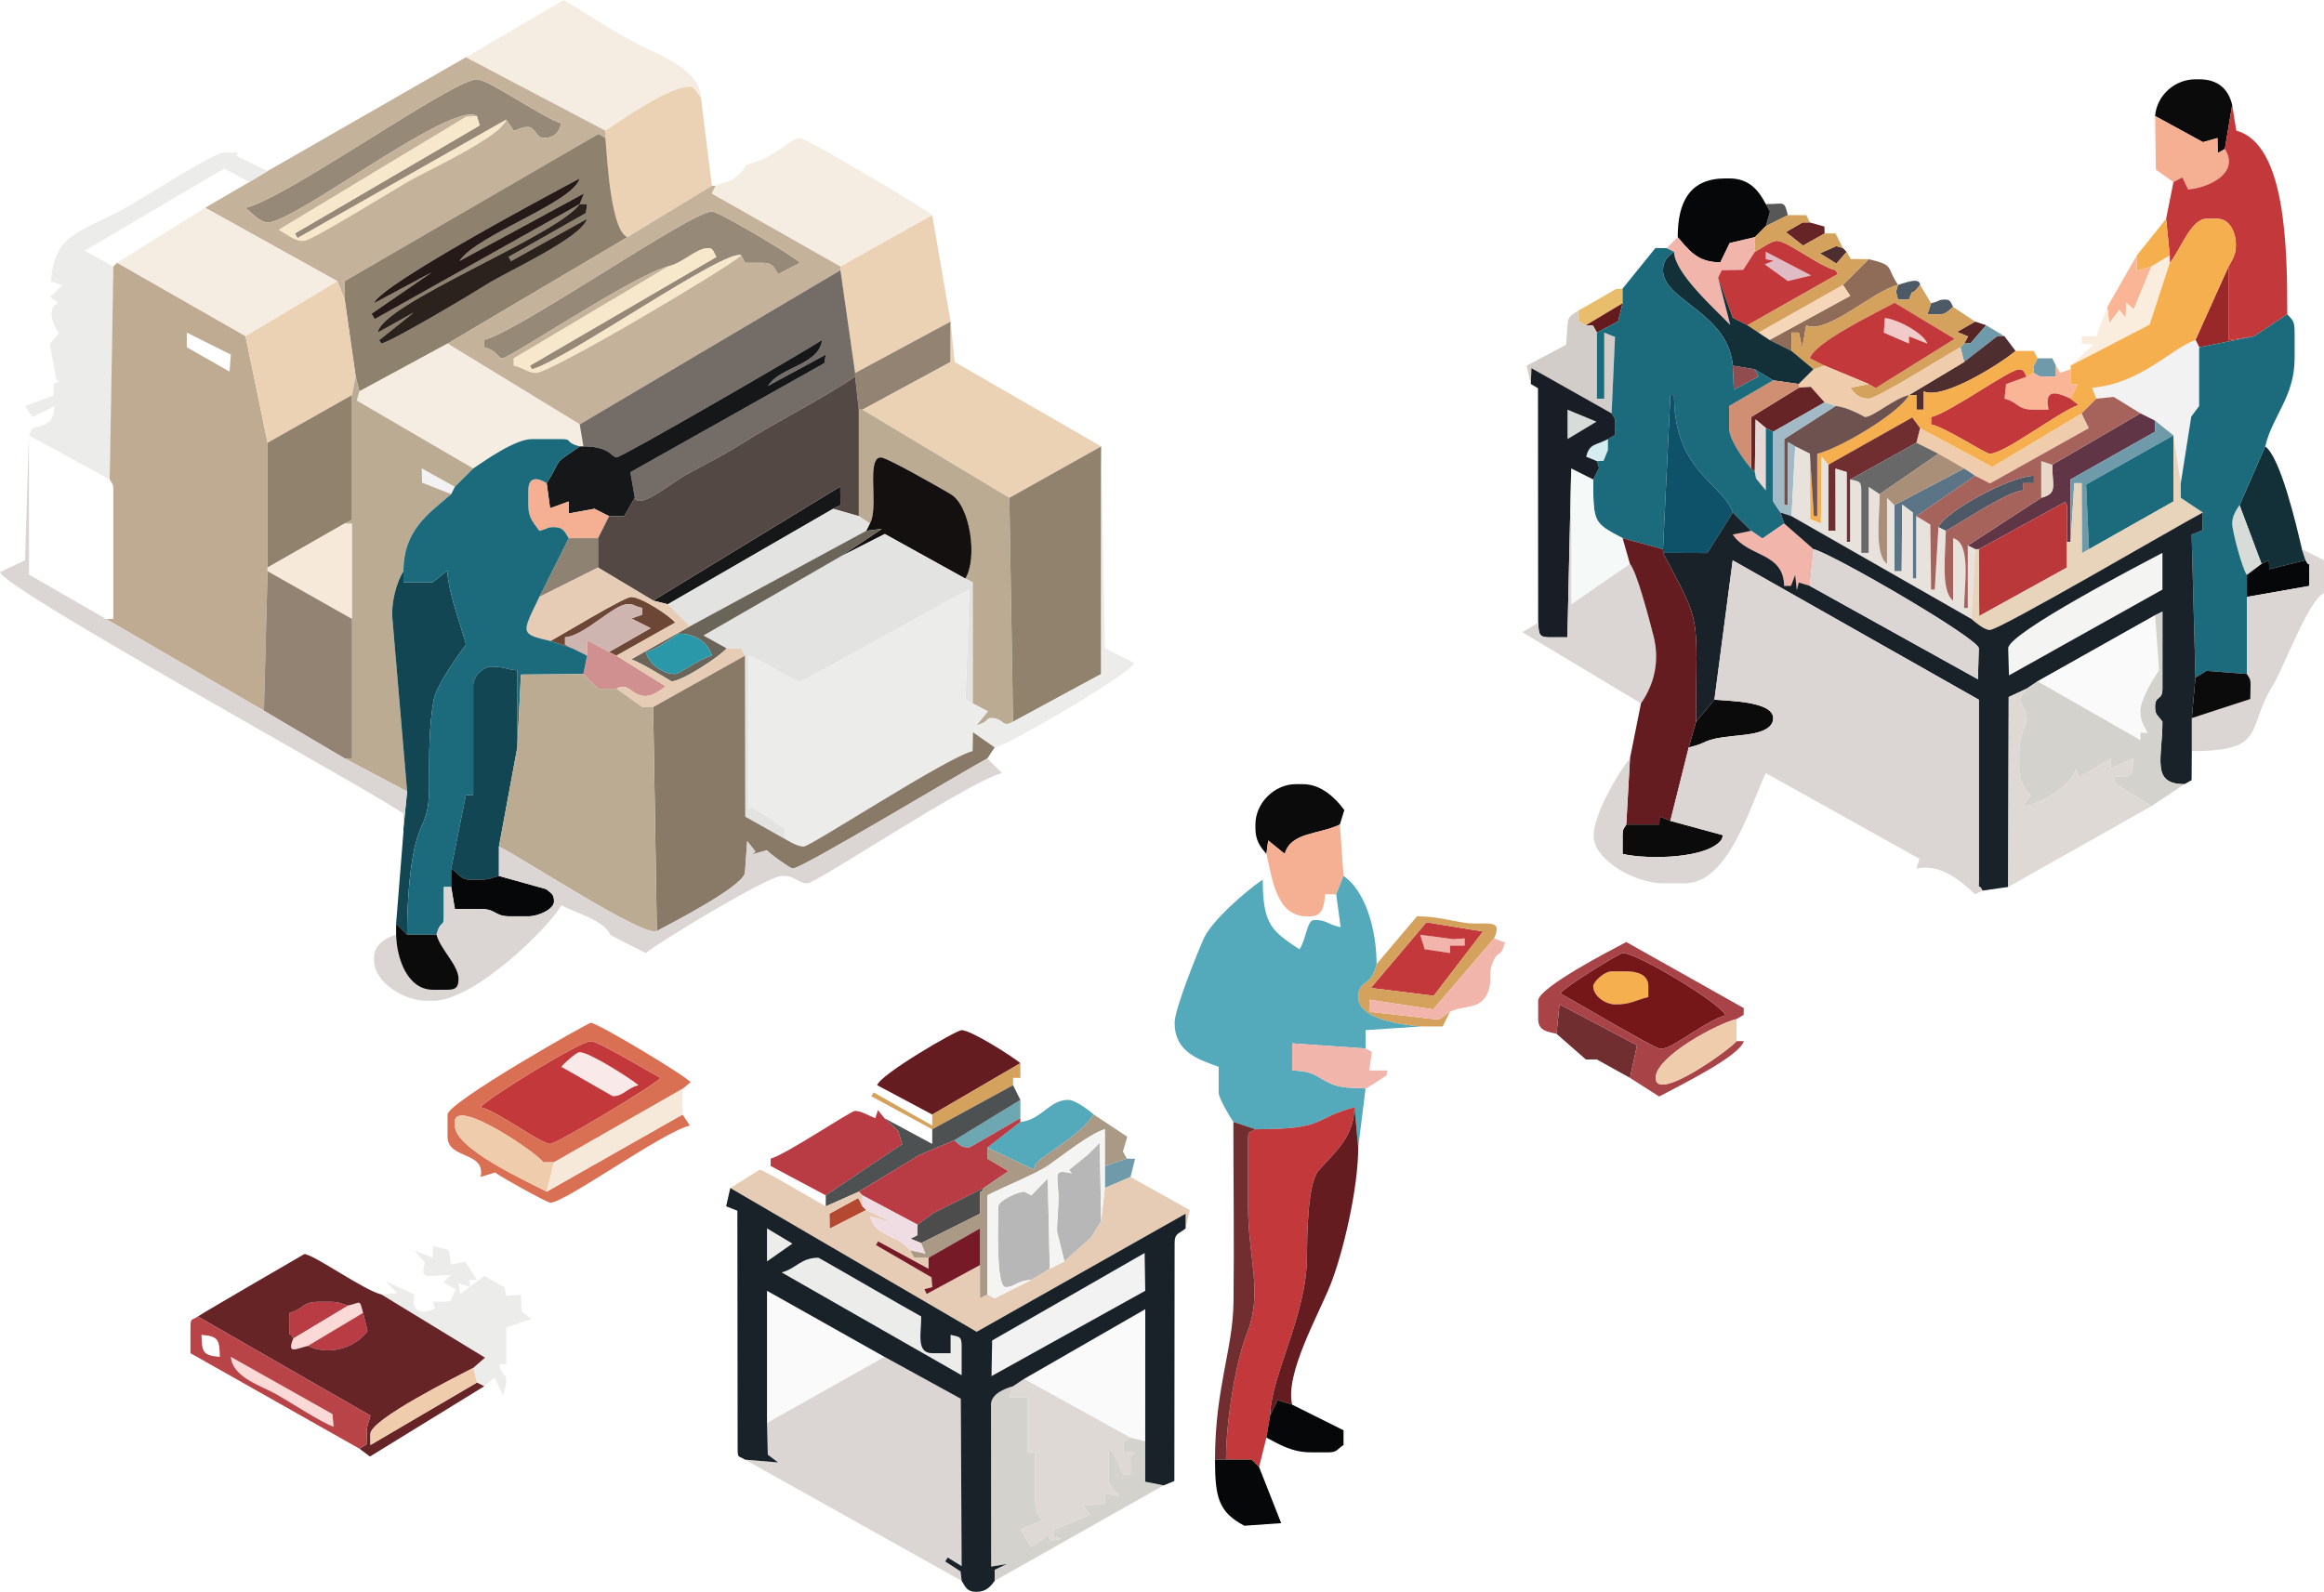<?xml version="1.0" encoding="UTF-8"?>
<!DOCTYPE svg PUBLIC "-//W3C//DTD SVG 1.1//EN" "http://www.w3.org/Graphics/SVG/1.1/DTD/svg11.dtd">
<!-- Creator: CorelDRAW -->
<svg xmlns="http://www.w3.org/2000/svg" xml:space="preserve" width="223.262mm" height="152.963mm" style="shape-rendering:geometricPrecision; text-rendering:geometricPrecision; image-rendering:optimizeQuality; fill-rule:evenodd; clip-rule:evenodd"
viewBox="0 0 360.757 247.164"
 xmlns:xlink="http://www.w3.org/1999/xlink">
 <defs>
  <style type="text/css">
   <![CDATA[
    .fil9 {fill:#060708}
    .fil1 {fill:#0B0B0B}
    .fil52 {fill:#0E5269}
    .fil68 {fill:#114652}
    .fil32 {fill:#132F37}
    .fil56 {fill:#14100F}
    .fil44 {fill:#161718}
    .fil64 {fill:#181D26}
    .fil73 {fill:#1A2229}
    .fil47 {fill:#1B6B7D}
    .fil21 {fill:#261A18}
    .fil74 {fill:#2A98A8}
    .fil19 {fill:#2B221E}
    .fil92 {fill:#4C4C4C}
    .fil90 {fill:#4E5151}
    .fil18 {fill:#4E5967}
    .fil13 {fill:#4F2E2F}
    .fil60 {fill:#544844}
    .fil83 {fill:#54A9BB}
    .fil6 {fill:#575757}
    .fil27 {fill:#582526}
    .fil51 {fill:#5B7586}
    .fil46 {fill:#603647}
    .fil24 {fill:#651B1E}
    .fil78 {fill:#651C21}
    .fil10 {fill:#672426}
    .fil55 {fill:#686868}
    .fil72 {fill:#6B6458}
    .fil66 {fill:#6D4736}
    .fil50 {fill:#6D5250}
    .fil87 {fill:#6DA7B2}
    .fil31 {fill:#6E9AAA}
    .fil43 {fill:#702E31}
    .fil38 {fill:#746C66}
    .fil82 {fill:#751719}
    .fil95 {fill:#751A26}
    .fil81 {fill:#897A67}
    .fil17 {fill:#8E6C57}
    .fil11 {fill:#8E816D}
    .fil59 {fill:#8E8272}
    .fil34 {fill:#914C4F}
    .fil41 {fill:#91826E}
    .fil33 {fill:#928372}
    .fil3 {fill:#978978}
    .fil29 {fill:#99282A}
    .fil53 {fill:#A1BAC5}
    .fil61 {fill:#A6635C}
    .fil85 {fill:#A84448}
    .fil57 {fill:#A98F78}
    .fil94 {fill:#AA9985}
    .fil91 {fill:#B44831}
    .fil89 {fill:#B7B7B8}
    .fil97 {fill:#B84448}
    .fil88 {fill:#B93B44}
    .fil58 {fill:#BA383A}
    .fil49 {fill:#BCAB93}
    .fil26 {fill:#BFAB92}
    .fil5 {fill:#C3393B}
    .fil8 {fill:#C4B29A}
    .fil70 {fill:#CFB5AF}
    .fil40 {fill:#D08F73}
    .fil76 {fill:#D0908F}
    .fil35 {fill:#D3CDC9}
    .fil25 {fill:#D4A25D}
    .fil79 {fill:#D4D2CC}
    .fil42 {fill:#D5EDF0}
    .fil39 {fill:#D8DCD8}
    .fil86 {fill:#D97053}
    .fil71 {fill:#DBD6D3}
    .fil80 {fill:#DED9D5}
    .fil15 {fill:#E1BBC4}
    .fil65 {fill:#E3E3E2}
    .fil45 {fill:#E6D8D5}
    .fil77 {fill:#E7CCB5}
    .fil54 {fill:#E7E2DC}
    .fil22 {fill:#E8BD6C}
    .fil67 {fill:#E8D4BA}
    .fil48 {fill:#E8D8C7}
    .fil4 {fill:#EBD2B5}
    .fil12 {fill:#ECECEB}
    .fil36 {fill:#EFCCAB}
    .fil93 {fill:#F0DDE3}
    .fil16 {fill:#F1B5AB}
    .fil30 {fill:#F2CAC9}
    .fil37 {fill:#F2F2F2}
    .fil69 {fill:#F4F4F3}
    .fil2 {fill:#F5AF92}
    .fil62 {fill:#F5F9F7}
    .fil14 {fill:#F6AF4E}
    .fil23 {fill:#F6D6B9}
    .fil0 {fill:#F6EDE2}
    .fil7 {fill:#F7E7CB}
    .fil63 {fill:#F7E9DA}
    .fil84 {fill:#F9EAE9}
    .fil20 {fill:#FAB597}
    .fil96 {fill:#FAD9D6}
    .fil75 {fill:#FAFAFA}
    .fil28 {fill:#FBEDDD}
   ]]>
  </style>
 </defs>
 <g id="Layer_x0020_1">
  <path class="fil0" d="M72.32 8.89l21.661 11.401c2.405,-1.61 9.854,-6.84 13.111,-6.84 0.713,0 1.141,1.055 1.71,1.71 -0.095,-4.272 -6.264,-6.57 -9.495,-8.176 -3.963,-1.97 -7.605,-4.532 -11.798,-6.984l-15.189 8.89z"/>
  <path class="fil1" d="M334.535 18.01l7.433 4.06 2.258 -0.64 0.03 2.329 1.11 -0.619 1.14 -6.84c-0.577,-2.476 -2.204,-3.99 -5.13,-3.99l-0.57 0c-3.214,0 -6.002,2.477 -6.27,5.7z"/>
  <path class="fil2" d="M337.386 28.271l1.384 -0.724 0.896 1.864c3.242,-0.27 8.062,-2.549 5.7,-6.27l-1.11 0.619 -0.03 -2.329 -2.258 0.64 -7.433 -4.06 0.124 8.329 2.726 1.931z"/>
  <path class="fil3" d="M74.029 18.01l0.428 1.466 -28.693 16.774 0.422 0.722 32.404 -18.393 1.14 1.71c1.529,-0.366 1.075,-0.57 2.28,-0.57 0.913,0 1.367,1.71 2.28,1.71 1.749,0 2.451,-0.786 2.85,-2.28 -2.56,-0.684 -11.34,-6.84 -13.111,-6.84 -3.728,0 -29.46,18.448 -35.912,19.951 0.72,0.626 2.276,2.28 3.42,2.28 4.351,0 28.596,-19.003 32.492,-16.531z"/>
  <path class="fil4" d="M93.981 20.29l0 1.14c0.274,3.289 0.84,14.35 3.42,15.391l13.111 -7.981 -1.71 -13.681c-0.569,-0.655 -0.997,-1.71 -1.71,-1.71 -3.257,0 -10.706,5.23 -13.111,6.84z"/>
  <path class="fil5" d="M345.366 23.14c2.362,3.722 -2.458,6.001 -5.7,6.27l-0.896 -1.864 -1.384 0.724 -1.14 5.7 0.57 5.7 0 1.14c1.576,-1.813 3.244,-6.84 5.7,-6.84l1.71 0c1.843,0 2.85,2.069 2.85,3.99 0,1.739 -0.547,2.3 -1.14,3.42l0.009 11.451 3.981 -0.62 5.13 -3.42c0,-10.514 -0.234,-26.433 -7.912,-28.506l-0.639 -3.986 -1.14 6.84z"/>
  <path class="fil0" d="M111.082 28.841l-0.608 1.205 19.989 11.336 14.251 -7.981c-1.391,-1.209 -19.6,-11.971 -20.521,-11.971 -1.369,0 -3.351,2.472 -6.65,3.611 -3.188,1.101 -0.74,0.154 -2.978,2.152 -1.616,1.442 -1.578,0.734 -3.483,1.648z"/>
  <path class="fil6" d="M274.112 35.111l3.42 -1.71c-0.625,-2.34 -0.425,-1.71 -3.42,-1.71l0.64 1.162 -0.64 2.258z"/>
  <path class="fil7" d="M78.59 18.58l-32.404 18.393 -0.422 -0.722 28.693 -16.774 -0.428 -1.466 -1.656 0.093 -29.126 17.578c0.905,0.479 2.574,1.71 3.42,1.71l0.57 0c1.087,0 14.067,-8.002 15.97,-9.112 2.856,-1.667 14.681,-7.075 15.382,-9.699z"/>
  <path class="fil8" d="M78.59 18.58c-0.701,2.625 -12.526,8.033 -15.382,9.699 -1.903,1.11 -14.882,9.112 -15.97,9.112l-0.57 0c-0.846,0 -2.515,-1.231 -3.42,-1.71l29.126 -17.578 1.656 -0.093c-3.895,-2.472 -28.141,16.531 -32.492,16.531 -1.145,0 -2.7,-1.654 -3.42,-2.28 6.452,-1.503 32.184,-19.951 35.912,-19.951 1.771,0 10.551,6.157 13.111,6.84 -0.399,1.494 -1.101,2.28 -2.85,2.28 -0.913,0 -1.367,-1.71 -2.28,-1.71 -1.206,0 -0.752,0.204 -2.28,0.57l-1.14 -1.71zm-37.052 7.981l-2.85 1.71 -6.84 3.99 20.521 11.401 1.14 2.85 -0.003 -2.855 39.365 -22.845 1.11 0.619 0 -1.14 -21.661 -11.401 -30.782 17.671z"/>
  <path class="fil9" d="M260.431 36.821c1.782,2.05 3.031,3.905 6.622,3.908l1.446 -2.988 3.904 -0.92 1.71 -1.71 0.64 -2.258 -0.64 -1.162c-1.113,-2.104 -2.532,-3.99 -5.7,-3.99l-0.57 0c-5.468,0 -7.411,3.538 -7.411,9.12z"/>
  <polygon class="fil10" points="283.232,36.251 283.21,35.181 280.952,34.541 279.808,34.534 277.222,36.039 279.887,38.135 "/>
  <path class="fil11" d="M89.991 31.691l1.14 0 -0.18 1.393 -11.994 6.799 0.371 0.656 11.803 -6.568c-0.782,2.93 -12.338,8.153 -15.506,10.145 -2.49,1.566 -14.442,8.709 -16.416,9.236l-0.364 -0.528 5.353 -4.286 -5.559 3.104c0.487,-4.447 27.689,-14.952 31.352,-19.951zm0 0l-31.816 17.855 -0.505 -0.831 9.376 -6.451 -8.977 4.818c0.731,-2.738 27.566,-17.076 31.922,-19.381 -1.011,3.785 -16.056,8.78 -18.655,12.817l19.331 -10.496 -0.676 1.669zm-36.482 14.821l1.71 11.971 0.57 2.28 13.681 -7.411 27.932 -16.531c-2.58,-1.041 -3.147,-12.102 -3.42,-15.391l-1.11 -0.619 -39.365 22.845 0.003 2.855z"/>
  <path class="fil12" d="M5.055 64.753l3.42 -1.71c-0.217,2.604 -1.104,2.88 -3.42,3.42l-0.57 1.14 12.541 6.84 0.57 -33.062 -4.471 -2.44 21.676 -12.771 3.886 2.1 2.85 -1.71 -4.853 -2.351 0.292 -0.499 -2.28 0c-1.594,0 -13.155,7.51 -15.684,8.827 -7.292,3.796 -10.518,4.035 -11.12,11.155l1.792 0.6 -1.878 1.806 1.238 0.983c-1.55,0.514 -1.227,2.794 0.083,4.629l-1.382 1.676 0.996 5.612 0.498 0.293 -0.855 0.276 -0.094 1.831 -4.4 1.667 1.164 1.688z"/>
  <polygon class="fil13" points="286.653,39.101 286.082,38.531 285.053,38.209 282.508,39.334 285.065,40.934 "/>
  <polygon class="fil14" points="331.685,39.672 331.708,42.021 333.966,41.382 336.816,39.672 336.246,33.971 "/>
  <polygon class="fil15" points="274.112,40.242 275.337,40.498 273.938,41.036 277.527,43.634 281.14,42.765 274.112,39.101 "/>
  <path class="fil16" d="M258.721 38.531l1.14 0.57c0.074,3.313 6.4,8.926 8.731,11.353l-1.89 -7.363 0.57 -1.14 3.328 -0.06 1.802 -2.79 0 -2.28 -3.904 0.92 -1.446 2.988c-3.591,-0.002 -4.84,-1.857 -6.622,-3.908l-1.71 1.71z"/>
  <path class="fil17" d="M286.082 44.232l1.134 1.699 -12.534 6.852 3.42 1.71 0 -2.85 1.14 0 0.518 2.406 0.622 -3.546c3.201,1.536 10.388,-5.37 14.251,-6.27 -1.905,-2.845 -0.487,-3.041 -4.56,-3.99l-3.99 3.99z"/>
  <path class="fil5" d="M274.112 40.242l0 -1.14 7.028 3.663 -3.613 0.869 -3.588 -2.598 1.399 -0.538 -1.226 -0.256zm-1.71 -1.14l-1.802 2.79 -3.328 0.06 -0.57 1.14 2.284 6.264 2.276 1.147 14.035 -7.954 -0.354 -0.597c-2.611,-0.608 -7.468,-4.56 -9.121,-4.56 -0.846,0 -2.515,1.231 -3.42,1.71z"/>
  <path class="fil18" d="M294.633 44.232l-0.313 1.054 0.313 1.226 1.71 0c0.812,-2.244 0.085,-0.063 1.71,-2.28 0,-1.335 -2.71,-0.165 -3.42,0z"/>
  <path class="fil3" d="M103.671 41.382c2.463,-0.574 4.382,-2.85 6.27,-2.85 0.834,0 0.836,0.703 1.269,1.362l-28.962 16.882 0.33 0.567c5.301,-1.415 30.242,-18.98 32.492,-17.671l0.57 1.14 2.85 0c1.524,0 1.686,0.823 2.308,1.758l3.392 -1.758c-0.651,-0.888 -12.646,-7.98 -13.681,-7.98 -3.238,0 -29.68,18.439 -35.342,19.951l0 1.14c2.206,0.589 1.986,1.71 2.85,1.71 1.021,0 20.748,-13.109 25.652,-14.251z"/>
  <polygon class="fil0" points="18.166,40.811 38.117,52.212 52.368,43.662 31.847,32.261 "/>
  <path class="fil19" d="M89.991 31.691c-3.663,4.999 -30.865,15.504 -31.352,19.951l5.559 -3.104 -5.353 4.286 0.364 0.528c1.974,-0.527 13.926,-7.669 16.416,-9.236 3.169,-1.993 14.724,-7.216 15.506,-10.145l-11.803 6.568 -0.371 -0.656 11.994 -6.799 0.18 -1.393 -1.14 0z"/>
  <polygon class="fil20" points="327.125,47.652 327.41,50.217 328.993,48.125 329.975,49.362 330.044,46.999 331.225,48.034 333.966,41.382 331.708,42.021 331.685,39.672 "/>
  <path class="fil21" d="M89.991 31.691l0.676 -1.669 -19.331 10.496c2.599,-4.036 17.644,-9.032 18.655,-12.817 -4.356,2.305 -31.191,16.643 -31.922,19.381l8.977 -4.818 -9.376 6.451 0.505 0.831 31.816 -17.855z"/>
  <polygon class="fil22" points="245.04,48.222 245.07,49.883 246.18,50.502 251.88,47.082 251.88,44.802 250.802,44.903 "/>
  <polygon class="fil23" points="272.972,51.642 274.682,52.782 287.216,45.931 286.082,44.232 "/>
  <path class="fil18" d="M299.763 47.082l-0.57 1.71c2.798,0 2.389,0.252 3.99,-1.14 -0.285,-0.507 -0.371,-1.14 -1.14,-1.14 -1.306,0 -0.663,0.193 -2.28,0.57z"/>
  <path class="fil7" d="M103.671 41.382l-23.942 14.251 0 1.14c1.565,0.365 2.317,1.14 3.42,1.14 2.38,0 29.451,-16.093 31.922,-18.241 -2.25,-1.309 -27.191,16.256 -32.492,17.671l-0.33 -0.567 28.962 -16.882c-0.433,-0.659 -0.436,-1.362 -1.269,-1.362 -1.888,0 -3.807,2.276 -6.27,2.85z"/>
  <polygon class="fil24" points="246.18,50.502 247.271,50.532 247.89,51.642 251.182,49.907 251.88,47.082 "/>
  <path class="fil25" d="M274.112 35.111l-1.71 1.71 0 2.28c0.905,-0.479 2.574,-1.71 3.42,-1.71 1.653,0 6.509,3.952 9.121,4.56l0.354 0.597 -14.035 7.954 1.71 1.14 13.111 -7.41 3.99 -3.99 -2.765 -0.029 -0.656 -1.112 -1.588 1.832 -2.557 -1.6 2.545 -1.125 1.029 0.322 -1.14 -2.28 -1.71 0 -3.346 1.884 -2.665 -2.096 2.586 -1.505 1.144 0.007 -0.57 -1.14 -2.85 0 -3.42 1.71z"/>
  <path class="fil26" d="M28.997 51.642l6.84 3.42 -0.205 2.64 -6.635 -3.78 0 -2.28zm-11.401 -10.261l-0.57 33.062c0.391,0.695 0.57,0.61 0.57,1.71l0 19.951 -1.14 0 24.511 14.251 0.57 -21.661 0 -0.57 0 -19.381 -3.42 -16.531 -19.951 -11.401 -0.57 0.57z"/>
  <polygon class="fil27" points="304.894,53.352 305.928,53.253 308.314,50.502 306.604,49.932 303.794,51.536 305.512,52.242 "/>
  <polygon class="fil28" points="333.966,41.382 331.225,48.034 330.044,46.999 329.975,49.362 328.993,48.125 327.41,50.217 327.125,47.652 325.415,52.212 323.135,52.212 323.135,53.352 324.968,53.514 321.425,56.773 333.691,50.401 336.816,40.811 336.816,39.672 "/>
  <polygon class="fil29" points="340.806,52.782 341.376,53.922 349.926,52.212 345.946,52.832 345.936,41.382 "/>
  <path class="fil30" d="M292.423 51.648l3.92 1.705 -0.009 -1.12 2.859 1.12c-0.589,-1.627 -4.687,-3.811 -6.599,-3.972l-0.171 2.267z"/>
  <polygon class="fil31" points="304.894,53.352 304.324,53.922 304.894,56.202 310.024,52.212 311.164,52.212 308.314,50.502 305.928,53.253 "/>
  <path class="fil8" d="M103.671 41.382c-4.903,1.142 -24.63,14.251 -25.652,14.251 -0.864,0 -0.644,-1.121 -2.85,-1.71l0 -1.14c5.662,-1.512 32.104,-19.951 35.342,-19.951 1.034,0 13.03,7.093 13.681,7.98l-3.392 1.758c-0.622,-0.935 -0.784,-1.758 -2.308,-1.758l-2.85 0 -0.57 -1.14c-2.471,2.148 -29.542,18.241 -31.922,18.241 -1.103,0 -1.855,-0.775 -3.42,-1.14l0 -1.14 23.942 -14.251zm-6.27 -4.56l-27.932 16.531 20.521 12.541 40.472 -23.942 0 -0.57 -19.989 -11.336 0.608 -1.205 -0.57 0 -13.111 7.981z"/>
  <path class="fil25" d="M278.102 54.492l3.42 2.85 1.71 -0.57 -2.28 -1.14c0.656,-2.458 10.539,-7.19 13.154,-8.625l9.318 5.612 -12.242 7.623 -1.11 -0.619 -2.85 0.57c0.658,0.898 1.322,1.71 2.85,1.71 1.326,0 12.214,-6.903 14.251,-7.981l0.57 -0.57 0.619 -1.11 -1.718 -0.706 2.809 -1.604 -3.42 -2.28c-1.601,1.392 -1.192,1.14 -3.99,1.14l0.57 -1.71 -1.71 -2.85c-1.625,2.217 -0.898,0.036 -1.71,2.28l-1.71 0 -0.313 -1.226 0.313 -1.054c-3.863,0.9 -11.05,7.806 -14.251,6.27l-0.622 3.546 -0.518 -2.406 -1.14 0 0 2.85z"/>
  <polygon class="fil4" points="130.463,41.382 130.463,41.952 132.743,57.913 147.564,49.932 144.714,33.401 "/>
  <path class="fil32" d="M268.981 56.773l3.42 0.57 2.85 1.71 3.99 0.57 2.28 -2.28 -3.42 -2.85 -3.42 -1.71 -1.71 -1.14 -1.71 -1.14 -2.276 -1.147 -2.284 -6.264 1.89 7.363c-2.331,-2.427 -8.657,-8.04 -8.731,-11.353 -0.899,0.658 -1.71,1.322 -1.71,2.85 0,4.731 10.144,6.567 10.831,14.821z"/>
  <polygon class="fil33" points="132.743,57.913 132.743,58.483 133.313,63.613 133.883,63.613 147.564,56.202 147.564,49.932 "/>
  <path class="fil5" d="M292.594 49.38c1.912,0.161 6.01,2.345 6.599,3.972l-2.859 -1.12 0.009 1.12 -3.92 -1.705 0.171 -2.267zm-9.362 7.392l6.84 2.85 1.11 0.619 12.242 -7.623 -9.318 -5.612c-2.615,1.436 -12.498,6.168 -13.154,8.625l2.28 1.14z"/>
  <path class="fil31" d="M315.724 57.913c0.695,0.391 0.61,0.57 1.71,0.57l1.71 0 0 -1.71 -0.57 -1.14 -2.28 0 -0.57 1.14 0 1.14z"/>
  <polygon class="fil34" points="272.402,57.343 268.981,56.773 269.139,60.512 273.02,58.453 "/>
  <path class="fil13" d="M304.894 56.202l-8.551 5.13 1.14 0 0 2.28 1.14 0 0 -2.85c2.964,1.422 12.162,-4.455 14.251,-6.27l-1.71 -2.28 -1.14 0 -5.13 3.99z"/>
  <path class="fil20" d="M315.724 57.913l-1.14 0.57 -3.179 1.158 -0.241 2.262c2.282,0.609 1.866,1.71 4.56,1.71l2.28 0c-0.609,-2.877 0.64,-3.044 3.42,-1.71l1.14 -2.28 -1.14 0 0 -2.28 -1.625 0.541 -0.655 -1.112 0 1.71 -1.71 0c-1.1,0 -1.015,-0.179 -1.71,-0.57z"/>
  <path class="fil35" d="M237.63 59.623l0.1 -2.456 12.441 7.016 0.529 -11.864 -1.669 -0.676 0 10.261 -1.14 0 0 -10.261 -0.619 -1.11 -1.091 -0.03 -1.11 -0.619 -0.03 -1.661c-0.887,0.594 -1.71,0.756 -1.71,2.28l-0.23 3.024 -6.115 3.254 0.645 2.843z"/>
  <path class="fil36" d="M290.073 59.623l-6.84 -2.85 -1.71 0.57 -2.28 2.28 0 0.57 1.837 -0.127 2.154 2.407 1.71 0.57c1.938,0.161 4.502,1.71 4.56,1.71 1.288,0 4.477,-2.869 6.84,-3.42l8.551 -5.13 -0.57 -2.28c-2.036,1.078 -12.924,7.981 -14.251,7.981 -1.528,0 -2.192,-0.812 -2.85,-1.71l2.85 -0.57z"/>
  <path class="fil0" d="M55.788 60.763l-0.405 1.426 18.076 10.545c1.805,-1.208 6.485,-4.56 9.121,-4.56l4.56 0c1.853,0 0.43,0.494 2.85,1.14l0.57 0 -0.57 -3.42 -20.521 -12.541 -13.681 7.411z"/>
  <polygon class="fil4" points="38.117,52.212 41.538,68.743 54.648,61.333 55.218,58.483 53.508,46.512 52.368,43.662 "/>
  <path class="fil37" d="M325.415 61.903l2.691 -0.276 4.149 2.556 2.28 1.14 2.85 2.28 1.14 7.41 1.627 -10.329 1.223 -1.641 0 -9.121 -0.57 -1.14c-3.81,1.379 -8.507,6.79 -16.042,7.426l0.651 1.695z"/>
  <path class="fil38" d="M89.991 65.893l0.57 3.42c4.096,0 4.428,1.71 5.13,1.71 0.801,0 29.333,-16.508 31.922,-18.241 -0.429,3.919 -6.6,4.179 -8.388,7.131l8.958 -4.851 -0.22 1.329 -30.114 16.936 0.693 3.967c0.64,1.93 5.97,-2.503 7.866,-3.534 3.236,-1.76 5.733,-2.983 8.78,-4.901 5.82,-3.664 11.954,-6.625 17.556,-10.376l0 -0.57 -2.28 -15.961 -40.472 23.942z"/>
  <polygon class="fil10" points="271.832,72.734 272.402,73.303 272.528,65.123 274.112,66.463 275.252,67.033 283.232,62.473 281.079,60.066 279.242,60.193 271.832,64.753 "/>
  <path class="fil5" d="M321.425 61.903c-2.78,-1.334 -4.03,-1.167 -3.42,1.71l-2.28 0c-2.694,0 -2.278,-1.101 -4.56,-1.71l0.241 -2.262 3.179 -1.158c-0.285,-0.507 -0.371,-1.14 -1.14,-1.14 -1.543,0 -10.694,6.715 -13.681,7.41l0 1.14c2.467,0.575 8.379,4.56 9.121,4.56 2.331,0 10.894,-6.666 13.778,-7.568l-1.237 -0.983z"/>
  <polygon class="fil4" points="133.883,63.613 156.685,77.294 170.935,69.313 148.191,56.201 147.564,49.932 147.564,56.202 "/>
  <polygon class="fil39" points="243.33,68.173 247.818,65.471 243.33,63.613 "/>
  <path class="fil40" d="M271.832 72.734l0 -7.981 7.41 -4.56 0 -0.57 -3.99 -0.57 -6.841 3.99 0 3.42c0,1.879 2.468,5.175 3.42,6.27z"/>
  <polygon class="fil36" points="298.053,66.463 297.483,68.743 300.904,70.453 304.894,72.734 306.604,73.874 308.91,75.058 324.243,66.475 323.135,64.183 309.274,72.488 "/>
  <polygon class="fil41" points="41.538,68.743 41.538,88.124 53.508,81.284 54.648,80.714 54.648,62.473 54.648,61.333 "/>
  <path class="fil14" d="M336.816 40.811l-3.125 9.589 -12.266 6.372 0 0.57 0 2.28 1.14 0 -1.14 2.28 1.237 0.983c-2.885,0.902 -11.447,7.568 -13.778,7.568 -0.742,0 -6.654,-3.985 -9.121,-4.56l0 -1.14c2.987,-0.696 12.138,-7.41 13.681,-7.41 0.769,0 0.855,0.633 1.14,1.14l1.14 -0.57 0 -1.14 0.57 -1.14 -0.57 -1.14 -2.85 0c-2.089,1.816 -11.287,7.692 -14.251,6.27l0 2.85 -1.14 0 0 -2.28 -1.14 0c-1.461,2.761 -10.744,8.304 -14.251,9.121l0 9.691 -0.526 -0.001 -0.615 -9.69 0.041 10.154 1.669 0.676 0.114 -10.374 1.026 1.254 13.028 -7.342 1.223 1.641 11.221 6.025 13.861 -8.305 2.28 -2.28 -0.651 -1.695c7.535,-0.636 12.231,-6.047 16.042,-7.426l5.13 -11.401c0.593,-1.12 1.14,-1.681 1.14,-3.42 0,-1.921 -1.007,-3.99 -2.85,-3.99l-1.71 0c-2.457,0 -4.124,5.028 -5.7,6.84z"/>
  <path class="fil42" d="M247.89 71.593l1.034 -0.041 0.676 -1.669 0 -1.71c-2.03,1.074 -2.825,0.62 -3.38,2.744l1.669 0.676z"/>
  <polygon class="fil43" points="283.802,72.163 283.802,82.424 284.942,82.424 284.931,72.765 286.653,73.303 286.653,84.134 287.223,84.134 287.223,74.444 297.483,68.743 298.053,66.463 296.831,64.822 "/>
  <path class="fil44" d="M90.561 69.313l-0.57 0c-4.559,3.168 -2.377,1.361 -5.13,5.7l0.529 3.902 2.892 -1.052 0.024 1.855 3.971 -0.722 2.276 1.147 2.333 0.028 1.657 -2.878 -0.693 -3.967 30.114 -16.936 0.22 -1.329 -8.958 4.851c1.787,-2.952 7.959,-3.212 8.388,-7.131 -2.589,1.733 -31.121,18.241 -31.922,18.241 -0.702,0 -1.034,-1.71 -5.13,-1.71z"/>
  <polygon class="fil45" points="272.402,73.303 272.597,74.3 274.112,76.154 274.112,66.463 272.528,65.123 "/>
  <path class="fil46" d="M318.575 72.163c0,3.378 0.876,4.44 -1.71,5.13l-11.401 7.41 1.14 0.57 0.57 0 13.416 -7.348 0.265 0.507 0 5.7 0.57 0 -0.003 -9.696 13.114 -7.405 0 -1.71 -2.28 -1.14 -13.681 7.981z"/>
  <polygon class="fil37" points="70.039,76.724 70.609,75.584 65.479,72.734 65.516,74.937 "/>
  <path class="fil47" d="M251.88 44.802l0 2.28 -0.698 2.826 -3.292 1.735 0 10.261 1.14 0 0 -10.261 1.669 0.676 -0.529 11.864c0.391,0.695 0.57,0.61 0.57,1.71l-0.028 1.625 -1.112 0.656 0 1.71 -0.676 1.669 -1.034 0.041 0.33 1.056 -0.9 1.794c0,6.744 0.055,6.737 4.56,9.121l6.27 1.71 1.14 -23.942 0.57 0c0,11.871 7.424,13.556 9.12,18.241l2.85 2.85 1.753 1.192 3.378 -2.332 -0.57 -1.71 -1.14 -1.71 0 -10.831 -1.14 -0.57 0 9.691 -1.514 -1.853 -0.196 -0.997 -0.57 -0.57c-0.952,-1.095 -3.42,-4.391 -3.42,-6.27l0 -3.42 6.841 -3.99 -2.85 -1.71 0.619 1.11 -3.882 2.06 -0.157 -3.74c-0.687,-8.254 -10.831,-10.09 -10.831,-14.821 0,-1.528 0.812,-2.192 1.71,-2.85l-1.14 -0.57 -1.744 -0.027 -5.096 6.297z"/>
  <path class="fil48" d="M316.864 77.294c2.586,-0.691 1.71,-1.753 1.71,-5.13l-1.71 -0.57 0 5.7z"/>
  <path class="fil32" d="M347.646 78.434l3.42 9.12 1.14 -0.57 0.061 1.395 5.64 -1.395 -0.57 -1.71c-0.896,-3.846 -3.324,-14.22 -5.7,-15.961l-3.99 9.121z"/>
  <path class="fil49" d="M133.313 80.144l1.71 1.14c1.473,-2.322 -0.633,-10.261 1.71,-10.261 0.97,0 9.507,4.909 10.837,5.694 3.101,1.83 4.203,10.076 2.274,13.117l1.14 0.57 0 17.671 0 1.14 2.375 1.24 -1.805 2.181c1.963,-0.524 1.509,-1.14 2.28,-1.14 2.077,0 1.633,1.61 3.42,0.57l-0.57 -34.772 -22.801 -13.681 -0.57 0 0 16.531z"/>
  <path class="fil50" d="M284.942 63.043l-7.981 5.13 0 10.261 0.57 0 0.028 -9.776 1.112 0.656 2.28 1.14 0.615 9.69 0.526 0.001 0 -9.691c3.507,-0.817 12.79,-6.359 14.251,-9.121 -2.364,0.551 -5.553,3.42 -6.84,3.42 -0.058,0 -2.622,-1.549 -4.56,-1.71z"/>
  <polygon class="fil51" points="294.063,78.434 294.063,88.695 295.203,88.695 295.272,78.351 296.913,79.574 296.913,89.835 297.483,89.835 297.483,80.144 306.604,73.874 304.894,72.734 "/>
  <path class="fil2" d="M88.281 83.564l4.56 0 1.71 -3.42 -2.276 -1.147 -3.971 0.722 -0.024 -1.855 -2.892 1.052 -0.529 -3.902c-1.262,-0.801 -2.85,-1.172 -2.85,1.14l0 2.28c0,2.093 0.883,2.755 1.71,3.99 1.529,-0.366 1.075,-0.57 2.28,-0.57 1.524,0 1.686,0.823 2.28,1.71z"/>
  <path class="fil52" d="M258.151 85.274l0 0.57 6.882 0.026 3.948 -6.296c-1.696,-4.685 -9.12,-6.37 -9.12,-18.241l-0.57 0 -1.14 23.942z"/>
  <polygon class="fil53" points="275.252,67.033 275.252,77.864 276.392,79.574 278.102,80.144 278.672,69.313 277.56,68.658 277.532,78.434 276.962,78.434 276.962,68.173 284.942,63.043 283.232,62.473 "/>
  <path class="fil18" d="M300.904 81.854l1.14 0.57c2.355,-1.246 9.726,-6.22 11.971,-6.27l0 -1.14 1.71 0 0 -1.14c-3.593,0 -13.982,5.662 -14.821,7.981z"/>
  <path class="fil54" d="M278.102 80.144l27.932 15.961 0.57 -10.831 -1.14 -0.57 0 9.691 -0.57 0c0,-3.45 1.172,-10.061 -1.71,-10.831l0 9.691c-2.007,-1.47 -1.14,-7.505 -1.14,-10.831l-1.14 -0.57 -0.57 9.691 -0.57 0 -0.119 -10.095 -2.161 -1.306 0 9.691 -0.57 0 0 -10.261 -1.642 -1.223 -0.069 10.343 -1.14 0 0 -10.261 -1.14 -1.14 0 10.261c-2.007,-1.47 -1.14,-7.505 -1.14,-10.831l-1.71 -1.14 0 10.261 -1.14 0 0 -9.691c0,-1.577 -0.44,-1.371 -1.71,-1.71l0 9.691 -0.57 0 0 -10.831 -1.722 -0.539 0.012 9.659 -1.14 0 0 -10.261 -1.026 -1.254 -0.114 10.374 -1.669 -0.676 -0.041 -10.154 -2.28 -1.14 -0.57 10.831z"/>
  <path class="fil55" d="M287.223 74.444c1.27,0.339 1.71,0.133 1.71,1.71l0 9.691 1.14 0 0 -10.261 1.71 1.14 9.121 -6.27 -3.42 -1.71 -10.261 5.7z"/>
  <path class="fil39" d="M348.786 89.264l2.28 -1.71 -3.42 -9.12c-0.48,0.691 -1.14,1.679 -1.14,2.85 0,1.205 1.62,7.221 2.28,7.981z"/>
  <path class="fil56" d="M135.023 81.284l-0.57 1.14 2.442 -0.304 -6.433 4.295 6.885 -3.499 12.496 6.92c1.929,-3.041 0.827,-11.287 -2.274,-13.117 -1.33,-0.785 -9.867,-5.694 -10.837,-5.694 -2.343,0 -0.237,7.939 -1.71,10.261z"/>
  <polygon class="fil31" points="321.425,84.134 321.995,75.014 323.135,75.014 323.163,85.93 324.275,85.274 323.831,75.236 337.386,67.603 334.535,65.323 334.535,67.033 321.422,74.438 "/>
  <polygon class="fil47" points="324.275,85.274 337.386,77.864 337.386,67.603 323.831,75.236 "/>
  <path class="fil57" d="M291.783 76.724c0,3.326 -0.867,9.36 1.14,10.831l0 -10.261 1.14 1.14 10.831 -5.7 -3.99 -2.28 -9.121 6.27z"/>
  <path class="fil16" d="M271.832 82.424l-2.85 0.57c2.387,3.565 7.862,2.676 7.981,7.981l1.06 -0.016 0.651 -1.695 0.257 2.366 0.302 -1.194 1.722 0.539 0.57 -5.7 -4.56 -3.99 -3.378 2.332 -1.753 -1.192z"/>
  <polygon class="fil58" points="307.174,85.274 307.237,95.645 320.855,88.124 320.855,84.134 320.855,78.434 320.59,77.927 "/>
  <polygon class="fil59" points="83.72,92.685 92.841,88.124 92.841,83.564 88.281,83.564 "/>
  <polygon class="fil44" points="101.391,93.255 103.671,93.825 129.323,79.004 130.463,78.434 130.436,75.538 "/>
  <path class="fil60" d="M98.541 77.294l-1.657 2.878 -2.333 -0.028 -1.71 3.42 0 4.56 8.551 5.13 29.045 -17.717 0.027 2.896 -1.14 0.57 3.99 1.14 0 -16.531 -0.57 -5.13c-5.601,3.751 -11.735,6.712 -17.556,10.376 -3.047,1.918 -5.544,3.14 -8.78,4.901 -1.896,1.032 -7.226,5.465 -7.866,3.534z"/>
  <path class="fil61" d="M325.415 61.903l-2.28 2.28 1.108 2.292 -15.333 8.583 -2.306 -1.185 -9.12 6.27 2.161 1.306 0.119 10.095 0.57 0 0.57 -9.691c0.839,-2.318 11.228,-7.981 14.821,-7.981l0 1.14 -1.71 0 0 1.14c-2.245,0.05 -9.616,5.024 -11.971,6.27 0,3.326 -0.867,9.36 1.14,10.831l0 -9.691c2.882,0.77 1.71,7.381 1.71,10.831l0.57 0 0 -9.691 11.401 -7.41 0 -5.7 1.71 0.57 13.681 -7.981 -4.149 -2.556 -2.691 0.276z"/>
  <path class="fil9" d="M351.067 87.554l-2.28 1.71 0 3.42 9.691 -1.71 0 -2.28c0,-2.179 0.175,-0.207 -0.57,-1.71l-5.64 1.395 -0.061 -1.395 -1.14 0.57z"/>
  <path class="fil62" d="M253.02 87.554l-1.14 -3.99c-4.505,-2.384 -4.56,-2.377 -4.56,-9.121l-3.42 -1.71 0.011 21.11 9.11 -6.289z"/>
  <polygon class="fil63" points="41.538,88.124 41.538,88.695 54.648,96.105 54.648,81.284 53.508,81.284 "/>
  <path class="fil49" d="M54.648 61.333l0 1.14 0 18.241 -1.14 0.57 1.14 0 0 14.821 0 21.661 -1.14 0 9.691 5.13 -2.28 -26.792c-0.227,-2.662 0.67,-5.772 1.71,-7.41 0,-6.447 3.963,-8.974 7.41,-11.971l-4.524 -1.786 -0.037 -2.204 5.13 2.85 2.85 -2.85 -18.076 -10.545 0.405 -1.426 -0.57 -2.28 -0.57 2.85z"/>
  <path class="fil64" d="M243.33 63.613l4.488 1.859 -4.488 2.702 0 -4.56zm-5.7 -3.99l1.112 0.656 0.028 36.397c0.134,1.609 -0.013,2.28 1.71,2.28l2.829 -0 0.591 -26.221 3.42 1.71 0.9 -1.794 -0.33 -1.056 -1.669 -0.676c0.555,-2.124 1.35,-1.67 3.38,-2.744l1.112 -0.656 0.028 -1.625c0,-1.1 -0.179,-1.015 -0.57,-1.71l-12.441 -7.016 -0.1 2.456z"/>
  <polygon class="fil65" points="103.671,93.825 107.092,97.245 134.453,82.424 135.023,81.284 133.313,80.144 129.323,79.004 "/>
  <path class="fil65" d="M130.463 86.414l-21.26 12.26 3.589 1.991 2.231 0.03 0.619 1.11 0.047 24.999 6.224 3.503 -0.05 -1.623 -3.167 -2.111 -2.124 -1.38 -0.36 0.554 0 -23.942c1.856,0.496 6.868,3.99 7.981,3.99 0.679,0 22.879,-12.647 26.279,-14.25l-0.597 17.052 1.11 0.619 0 -1.14 0 -17.671 -1.14 -0.57 -12.496 -6.92 -6.885 3.499z"/>
  <path class="fil66" d="M85.43 99.525l3.42 1.14 -1.14 -0.57 0 -1.14c3.095,-0.258 7.566,-5.13 9.691,-5.13 1.306,0 0.663,0.193 2.28,0.57l-0.016 1.06 -1.652 0.573 2.982 1.512 -6.445 3.696 1.14 0.57 9.12 -5.13c-0.738,-1.007 -5.253,-3.99 -6.84,-3.99 -1.098,0 -10.814,5.927 -12.541,6.84z"/>
  <path class="fil67" d="M324.275 85.274l-1.112 0.656 -0.028 -10.916 -1.14 0 -0.57 9.12 -0.57 0 0 3.99 -13.618 7.521 -0.063 -10.371 -0.57 0 -0.57 10.831c0.555,0.482 1.97,1.71 2.85,1.71 1.554,0 29.105,-16.147 33.062,-18.241l-3.42 -2.28 0 -2.28 -1.14 -7.41 0 10.261 -13.111 7.41z"/>
  <path class="fil68" d="M63.199 122.896l-0.57 5.7 0 0.57 -1.14 14.251 1.71 1.71c0,-4.067 0.241,-8.484 0.898,-12.213 1.032,-5.858 2.563,-4.737 2.524,-11.156 -0.029,-4.749 -0.023,-8.889 0.68,-13.001 0.453,-2.646 5.018,-8.645 5.018,-8.663 0,-0.682 -2.774,-7.962 -2.893,-11.478l-2.237 1.788 -4.56 0 0 -1.71c-1.04,1.639 -1.937,4.749 -1.71,7.41l2.28 26.792z"/>
  <path class="fil69" d="M311.734 100.665l0.121 4.202 23.82 -13.322 0 -5.7c-3.171,1.678 -23.942,12.441 -23.942,14.821z"/>
  <polygon class="fil41" points="156.685,77.294 157.255,112.066 170.935,104.655 170.935,69.313 "/>
  <path class="fil47" d="M349.926 52.212l-8.55 1.71 0 9.121 -1.223 1.641 -1.627 10.329 0 2.28 3.42 2.28 -0.041 2.744 -1.693 0.676 0.594 22.231 1.702 -1.059 6.279 0.488 0 -11.971 0 -3.42c-0.66,-0.76 -2.28,-6.776 -2.28,-7.981 0,-1.171 0.66,-2.159 1.14,-2.85l3.99 -9.121c1.101,-4.726 4.56,-7.702 4.56,-13.681l0 -3.99c0,-1.86 -0.295,-1.878 -1.14,-2.85l-5.13 3.42z"/>
  <path class="fil70" d="M88.85 100.665l2.28 1.14 0.049 -2.367 3.371 1.797 6.445 -3.696 -2.982 -1.512 1.652 -0.573 0.016 -1.06c-1.617,-0.377 -0.975,-0.57 -2.28,-0.57 -2.125,0 -6.595,4.873 -9.691,5.13l0 1.14 1.14 0.57z"/>
  <path class="fil71" d="M357.907 86.984c0.745,1.503 0.57,-0.469 0.57,1.71l0 2.28 -9.691 1.71 0 11.971c0.391,0.695 0.57,0.61 0.57,1.71l-0.039 2.169 -9.081 2.961 0 5.13c11.815,0 8.359,-3.452 12.589,-10.212 1.598,-2.553 5.612,-13.46 7.932,-14.3l0 -5.13 -3.42 -1.71 0.57 1.71z"/>
  <path class="fil72" d="M104.811 104.655c-2.046,0 -4.086,-1.642 -4.56,-3.42 1.973,-0.46 4.935,-2.85 5.13,-2.85 2.497,0 4.584,1.373 5.13,3.42 -1.901,0.443 -5.032,2.85 -5.7,2.85zm29.642 -22.231l-27.362 14.821 -9.12 5.13c1.221,0.326 6.263,3.42 6.27,3.42 1.666,0 7.744,-4.03 8.551,-5.13l-3.589 -1.991 21.26 -12.26 6.433 -4.295 -2.442 0.304z"/>
  <path class="fil73" d="M311.734 100.665c0,-2.38 20.771,-13.143 23.942,-14.821l0 5.7 -23.82 13.322 -0.121 -4.202zm-53.583 -14.821c6.178,11.675 5.13,8.924 5.13,26.221l2.85 -3.42 2.839 -21.642 38.204 21.642 0 27.932c0,2.179 -0.175,0.207 0.57,1.71l3.99 -0.57 0.08 -29.492 2.77 -1.29 1.71 -1.14 18.241 -10.261 1.14 -0.57 0 11.971c0,1.98 -1.14,0.87 -1.14,2.85 0,1.278 0.451,1.251 1.14,2.28 0,5.707 -1.834,9.691 3.42,9.691l1.11 -0.619 0.03 -4.511 0 -5.13 0.57 -6.27 -0.594 -22.231 1.693 -0.676 0.041 -2.744c-3.957,2.094 -31.508,18.241 -33.062,18.241 -0.88,0 -2.296,-1.228 -2.85,-1.71l-27.932 -15.961 -1.71 -0.57 0.57 1.71 4.56 3.99c2.893,0.674 25.652,13.884 25.652,15.391l-0.138 4.802 -26.083 -14.493 -1.722 -0.539 -0.302 1.194 -0.257 -2.366 -0.651 1.695 -1.06 0.016c-0.118,-5.305 -5.593,-4.415 -7.981,-7.981l2.85 -0.57 -2.85 -2.85 -3.948 6.296 -6.882 -0.026z"/>
  <path class="fil74" d="M104.811 104.655c0.668,0 3.799,-2.407 5.7,-2.85 -0.547,-2.048 -2.634,-3.42 -5.13,-3.42 -0.196,0 -3.158,2.39 -5.13,2.85 0.475,1.778 2.515,3.42 4.56,3.42z"/>
  <path class="fil71" d="M280.952 90.975l26.083 14.493 0.138 -4.802c0,-1.507 -22.759,-14.717 -25.652,-15.391l-0.57 5.7z"/>
  <path class="fil75" d="M316.294 105.795l15.961 9.12 0 -1.14 1.14 0c-0.593,-1.12 -1.14,-1.681 -1.14,-3.42 0,-1.734 2.07,-5.105 2.898,-6.271l-0.618 -8.55 -18.241 10.261z"/>
  <path class="fil76" d="M91.131 101.805l-0.57 2.85 2.28 2.28 2.85 0c1.918,-1.116 2.273,1.14 4.56,1.14 0.965,0 2.13,-0.759 3.085,-1.517l-7.645 -4.753 -1.14 -0.57 -3.371 -1.797 -0.049 2.367z"/>
  <path class="fil71" d="M238.77 96.675l-2.451 1.49 18.412 11.051c2.11,-3.037 2.922,-6.651 1.942,-10.488 -0.639,-2.5 -2.581,-9.94 -3.652,-11.173l-9.11 6.289 -0.011 -21.11 -0.591 26.221 -2.829 0c-1.723,0 -1.576,-0.671 -1.71,-2.28z"/>
  <polygon class="fil33" points="40.968,110.356 53.508,117.766 54.648,117.766 54.648,96.105 41.538,88.695 "/>
  <path class="fil12" d="M157.255 112.066c-1.787,1.04 -1.343,-0.57 -3.42,-0.57 -0.772,0 -0.317,0.616 -2.28,1.14l1.805 -2.181 -2.375 -1.24 -1.11 -0.619 0.597 -17.052c-3.4,1.603 -25.6,14.25 -26.279,14.25 -1.113,0 -6.124,-3.495 -7.981,-3.99l0 23.942 0.36 -0.554 2.124 1.38 3.167 2.111 0.05 1.623c0.72,0.381 1.885,1.14 2.85,1.14 1.061,0 22.325,-13.913 26.222,-14.821l0.051 -2.93 3.37 2.36c1.807,-0.15 21.242,-11.54 21.661,-13.111l-4.546 -2.306 -0.585 -31.326 0 35.342 -13.681 7.41z"/>
  <path class="fil71" d="M62.629 128.597l0.57 -5.7 -9.691 -5.13 -12.541 -7.41 -24.511 -14.251 -11.948 -6.879 -0.023 -21.623 -0.597 19.381 -3.888 1.849c0.676,2.673 55.538,32.735 62.629,37.483l0 2.28z"/>
  <path class="fil77" d="M83.72 92.685c-2.73,5.69 -3.061,5.729 1.71,6.84 1.726,-0.913 11.443,-6.84 12.541,-6.84 1.587,0 6.103,2.983 6.84,3.99l-9.12 5.13 7.645 4.753c-0.954,0.758 -2.119,1.517 -3.085,1.517 -2.287,0 -2.642,-2.256 -4.56,-1.14l3.99 2.85 1.71 0 14.251 -7.981 -0.619 -1.11 -2.231 -0.03c-0.806,1.1 -6.884,5.13 -8.551,5.13 -0.008,0 -5.049,-3.094 -6.27,-3.42l9.12 -5.13 -3.42 -3.42 -2.28 -0.57 -8.551 -5.13 -9.121 4.56z"/>
  <path class="fil1" d="M340.806 105.225l-0.57 6.27 9.081 -2.961 0.039 -2.169c0,-1.1 -0.179,-1.015 -0.57,-1.71l-6.279 -0.488 -1.702 1.059z"/>
  <path class="fil1" d="M263.281 112.066l-1.14 3.99c3.347,-0.78 1.88,-1.233 6.786,-1.764 2.185,-0.237 6.325,-0.403 6.325,-2.796 0,-2.582 -6.778,-2.655 -9.121,-2.85l-2.85 3.42z"/>
  <path class="fil78" d="M253.02 87.554c1.072,1.233 3.014,8.673 3.652,11.173 0.98,3.837 0.168,7.451 -1.942,10.488l-1.71 8.551 -0.57 10.261 5.13 0 0.041 -1.246 1.669 0.676 2.85 -11.401 1.14 -3.99c0,-17.298 1.047,-14.546 -5.13,-26.221l0 -0.57 -6.27 -1.71 1.14 3.99z"/>
  <path class="fil79" d="M316.294 105.795l-1.71 1.14 -1.14 1.71c0.123,0.232 1.14,2.214 1.14,2.28 0,2.402 -1.14,2.725 -1.14,5.7l0 2.85c0,1.965 0.806,2.95 1.793,4.059l-1.223 1.642c2.469,-0.055 7.786,-3.366 8.237,-5.786l0.41 1.374 5.034 -2.998 -0.074 1.591 3.494 -1.591c-0.063,2.814 -0.036,2.788 -2.85,2.85l0.057 1.062 5.644 3.499 5.13 -3.42c-5.255,0 -3.42,-3.984 -3.42,-9.691 -0.689,-1.029 -1.14,-1.002 -1.14,-2.28 0,-1.98 1.14,-0.87 1.14,-2.85l0 -11.971 -1.14 0.57 0.618 8.55c-0.828,1.166 -2.898,4.537 -2.898,6.271 0,1.739 0.547,2.3 1.14,3.42l-1.14 0 0 1.14 -15.961 -9.12z"/>
  <path class="fil47" d="M73.46 72.734l-2.85 2.85 -0.57 1.14c-3.447,2.997 -7.41,5.524 -7.41,11.971l0 1.71 4.56 0 2.237 -1.788c0.119,3.517 2.893,10.797 2.893,11.478 0,0.018 -4.565,6.017 -5.018,8.663 -0.703,4.111 -0.709,8.251 -0.68,13.001 0.039,6.419 -1.492,5.299 -2.524,11.156 -0.657,3.729 -0.898,8.146 -0.898,12.213l4.56 0c0.646,-2.42 1.14,-0.997 1.14,-2.85l0 -4.56 1.14 0 0 -2.85 2.28 -11.401 1.14 0 0 -17.101c0,-1.329 1.521,-2.85 2.85,-2.85 1.965,0 2.207,0.422 3.99,0.57l0 11.971 0.566 -11.315 9.695 -0.086 0.57 -2.85 -2.28 -1.14 -3.42 -1.14c-4.771,-1.112 -4.44,-1.15 -1.71,-6.84l4.56 -9.12c-0.594,-0.887 -0.756,-1.71 -2.28,-1.71 -1.206,0 -0.752,0.204 -2.28,0.57 -0.827,-1.235 -1.71,-1.898 -1.71,-3.99l0 -2.28c0,-2.312 1.588,-1.941 2.85,-1.14 2.753,-4.34 0.571,-2.532 5.13,-5.7 -2.42,-0.646 -0.997,-1.14 -2.85,-1.14l-4.56 0c-2.636,0 -7.316,3.352 -9.121,4.56z"/>
  <path class="fil1" d="M196.587 132.587l0.28 -2.088 2.57 2.088c0.908,-3.399 5.277,-2.989 8.551,-4.56l0.694 -2.248c-1.29,-1.773 -3.54,-4.023 -6.395,-4.023l-1.14 0c-3.331,0 -6.27,2.94 -6.27,6.27l0 0.57c0,1.964 0.806,2.95 1.71,3.99z"/>
  <path class="fil1" d="M252.451 128.027c-0.391,0.695 -0.57,0.61 -0.57,1.71l0 2.85c3.91,0.911 13.364,0.747 15.391,-2.28l0.192 -0.625 -8.172 -2.225 -1.669 -0.676 -0.041 1.246 -5.13 0z"/>
  <path class="fil80" d="M311.734 137.717l22.232 -12.541 -5.644 -3.499 -0.057 -1.062c2.814,-0.063 2.788,-0.036 2.85,-2.85l-3.494 1.591 0.074 -1.591 -5.034 2.998 -0.41 -1.374c-0.451,2.42 -5.768,5.731 -8.237,5.786l1.223 -1.642c-0.987,-1.109 -1.793,-2.094 -1.793,-4.059l0 -2.85c0,-2.975 1.14,-3.298 1.14,-5.7 0,-0.066 -1.017,-2.048 -1.14,-2.28l1.14 -1.71 -2.77 1.29 -0.08 29.492z"/>
  <path class="fil68" d="M70.039 134.867c1.174,0.787 1.48,1.71 2.85,1.71l1.71 0c1.54,0 1.572,-0.272 2.85,-0.57l0 -4.56 2.85 -15.391 0 -11.971c-1.783,-0.148 -2.025,-0.57 -3.99,-0.57 -1.329,0 -2.85,1.521 -2.85,2.85l0 17.101 -1.14 0 -2.28 11.401z"/>
  <path class="fil71" d="M266.131 108.646c2.342,0.195 9.121,0.268 9.121,2.85 0,2.392 -4.14,2.559 -6.325,2.796 -4.907,0.532 -3.439,0.985 -6.786,1.764l-2.85 11.401 8.172 2.225 -0.192 0.625c-2.027,3.027 -11.481,3.191 -15.391,2.28l0 -2.85c0,-1.1 0.179,-1.015 0.57,-1.71l0.57 -10.261c-1.588,1.827 -6.032,9.179 -5.614,12.441 0.455,3.55 6.484,6.94 10.745,6.94l3.42 0c6.766,0 10.083,-11.979 12.541,-17.101l23.838 13.29 -0.436 1.542c3.587,-0.855 6.784,1.791 9.089,3.978l1.14 -0.57c-0.745,-1.503 -0.57,0.469 -0.57,-1.71l0 -27.932 -38.204 -21.642 -2.839 21.642z"/>
  <path class="fil81" d="M101.391 109.786l0.57 34.772c2.175,-1.151 13.681,-7.068 13.681,-9.121l0.349 -4.834 1.267 1.61 -0.453 0.444 2.258 -0.64c0.465,0.635 3.684,2.85 3.99,2.85 1.456,0 26.624,-15.202 30.212,-17.101l1.14 -1.71 -3.37 -2.36 -0.051 2.93c-3.897,0.908 -25.161,14.821 -26.222,14.821 -0.965,0 -2.13,-0.759 -2.85,-1.14l-6.224 -3.503 -0.047 -24.999 -14.251 7.981z"/>
  <path class="fil2" d="M196.587 132.587c0.929,3.987 1.574,9.691 6.27,9.691l0.57 0c1.889,0 2.132,-1.635 2.28,-3.42l1.71 0 1.14 -2.85 -0.57 -7.981c-3.274,1.571 -7.643,1.161 -8.551,4.56l-2.57 -2.088 -0.28 2.088z"/>
  <path class="fil49" d="M80.3 116.056l-2.85 15.391c3.642,1.747 22.587,14.231 24.511,13.111l-0.57 -34.772 -1.71 0 -3.99 -2.85 -2.85 0 -2.28 -2.28 -9.695 0.086 -0.566 11.315z"/>
  <path class="fil9" d="M70.039 137.717l0.57 3.42 3.99 0c2.49,0 2.07,1.14 4.56,1.14l2.85 0c1.621,0 3.99,-1.14 3.99,-2.28 0,-1.278 -0.451,-1.251 -1.229,-1.945l-7.322 -2.045c-1.278,0.298 -1.311,0.57 -2.85,0.57l-1.71 0c-1.371,0 -1.676,-0.924 -2.85,-1.71l0 2.85z"/>
  <path class="fil71" d="M101.961 144.558c-1.924,1.12 -20.87,-11.364 -24.511,-13.111l0 4.56 7.322 2.045c0.777,0.694 1.229,0.668 1.229,1.945 0,1.14 -2.369,2.28 -3.99,2.28l-2.85 0c-2.49,0 -2.07,-1.14 -4.56,-1.14l-3.99 0 -0.57 -3.42 -1.14 0 0 4.56c0,1.853 -0.494,0.43 -1.14,2.85 0.61,2.285 3.42,4.751 3.42,6.841 0,1.313 -0.397,1.71 -1.71,1.71l-2.28 0c-3.97,0 -5.619,-4.905 -5.7,-8.551 -1.518,0.405 -3.42,1.601 -3.42,3.42l0 0.57c0,3.619 4.99,6.27 7.981,6.27l1.14 0c6.575,0 18.152,-11.556 19.951,-14.821 2.358,1.248 6.658,2.311 7.613,4.608l3.217 1.662 2.276 1.147c1.866,-1.626 19.01,-11.978 21.096,-11.978 2.465,0 2.297,1.14 3.99,1.14 1.441,0 25.276,-15.951 30.212,-17.101l-2.28 -2.28c-3.588,1.899 -28.756,17.101 -30.212,17.101 -0.306,0 -3.525,-2.215 -3.99,-2.85l-2.258 0.64 0.453 -0.444 -1.267 -1.61 -0.349 4.834c0,2.053 -11.505,7.97 -13.681,9.121z"/>
  <polygon class="fil16" points="221.168,147.386 225.089,147.978 225.089,146.838 227.369,146.838 227.369,145.698 225.64,145.825 220.459,145.15 "/>
  <path class="fil1" d="M61.489 145.128c0.081,3.646 1.73,8.551 5.7,8.551l2.28 0c1.314,0 1.71,-0.397 1.71,-1.71 0,-2.09 -2.81,-4.556 -3.42,-6.841l-4.56 0 -1.71 -1.71 0 1.71z"/>
  <path class="fil5" d="M221.168 147.386l-0.71 -2.236 5.181 0.675 1.729 -0.127 0 1.14 -2.28 0 0 1.14 -3.92 -0.592zm-8.378 6.016l9.768 1.217 7.649 -9.984 -8.789 -1.428 -8.628 10.195z"/>
  <path class="fil14" d="M247.32 153.108c0,1.618 1.967,2.85 3.42,2.85 2.452,0 3.09,-0.665 5.13,-1.14l0 -1.71c0,-1.752 -1.67,-2.28 -3.42,-2.28l-2.28 0c-1.183,0 -2.85,1.668 -2.85,2.28z"/>
  <path class="fil25" d="M221.419 143.206l8.789 1.428 -7.649 9.984 -9.768 -1.217 8.628 -10.195zm-7.731 6.482c-0.874,3.752 -2.85,2.373 -2.85,5.13 0,3.44 6.64,4.306 9.691,4.56l3.42 0 1.14 -2.28 -1.72 1.221 -10.82 -1.221 0.024 -1.88 9.909 1.507 9.449 -11.028c1.504,-3.252 -1.428,-1.982 -4.439,-2.401 -2.374,-0.331 -4.414,-1.019 -7.532,-1.019l-6.27 7.41z"/>
  <path class="fil82" d="M255.871 153.108l0 1.71c-2.04,0.475 -2.678,1.14 -5.13,1.14 -1.453,0 -3.42,-1.233 -3.42,-2.85 0,-0.613 1.667,-2.28 2.85,-2.28l2.28 0c1.75,0 3.42,0.528 3.42,2.28zm-13.681 1.14c1.924,1.018 14.636,8.55 15.391,8.55l0.57 0c1.421,0 7.012,-4.506 9.691,-5.13 -0.453,-1.697 -13.6,-9.691 -15.961,-9.691 -0.409,0 -9.001,5.241 -9.691,6.27z"/>
  <path class="fil16" d="M225.089 157.099c2.452,-1.177 5.103,-0.136 6.071,-3.619 0.479,-1.725 -0.141,-2.324 0.548,-4.012 0.876,-2.143 1.232,-0.581 1.915,-3.119l-1.695 -0.651 -9.449 11.028 -9.909 -1.507 -0.024 1.88 10.82 1.221 1.72 -1.221z"/>
  <path class="fil83" d="M207.418 138.857l0.697 5.111c-2.117,-0.445 -2.046,-1.121 -4.117,-1.121 -1.141,0 -1.211,2.963 -2.28,4.56 -4.244,-2.842 -5.7,-3.765 -5.7,-10.831 -2.508,1.68 -7.886,6.342 -9.135,9.107 -0.895,1.982 -4.546,10.948 -4.546,13.125 0,4.492 3.599,5.667 6.84,6.84l0 3.99c0,0.921 1.77,3.826 2.28,4.56l3.42 1.14c11.252,0 8.615,-1.611 15.391,-3.42l0.57 6.27 1.14 -9.12c-0.749,-0.353 -3.043,0.224 -5.433,-0.837 -2.334,-1.036 -2.424,-1.934 -5.967,-2.013l0.003 -4.216 11.398 0.796 0 -1.14 0 -1.71 8.551 -0.57c-3.05,-0.254 -9.691,-1.12 -9.691,-4.56 0,-2.757 1.976,-1.378 2.85,-5.13 0,-5.493 -1.809,-11.457 -5.13,-13.681l-1.14 2.85z"/>
  <polygon class="fil43" points="241.62,160.519 246.18,164.509 247.89,164.509 253.02,167.359 254.12,162.301 242.083,155.944 "/>
  <path class="fil16" d="M211.978 169.069l3.224 -2.06 0.196 -0.79 -2.85 0 0.418 -2.879 -0.988 -0.541 -11.398 -0.796 -0.003 4.216c3.543,0.079 3.634,0.977 5.967,2.013 2.39,1.061 4.684,0.484 5.433,0.837z"/>
  <path class="fil84" d="M87.14 165.649c0.843,0.446 7.949,4.56 7.981,4.56 1.657,0 2.08,-1.2 3.99,-1.71 -1.082,-0.941 -7.593,-5.13 -9.12,-5.13 -0.559,0 -2.498,1.8 -2.85,2.28z"/>
  <path class="fil78" d="M144.714 173.059l13.681 -7.98c-1.067,-0.927 -7.624,-5.13 -9.12,-5.13 -0.837,0 -12.672,6.908 -13.111,8.55l8.551 4.56z"/>
  <path class="fil85" d="M242.19 154.248c0.689,-1.03 9.282,-6.27 9.691,-6.27 2.361,0 15.508,7.994 15.961,9.691 -2.679,0.624 -8.269,5.13 -9.691,5.13l-0.57 0c-0.755,0 -13.467,-7.532 -15.391,-8.55zm-0.57 6.27l0.463 -4.574 12.037 6.357 -1.099 5.058 4.532 2.898c2.619,-1.419 12.503,-6.216 13.139,-8.598l-1.14 0c-0.727,1.085 -12.541,9.666 -12.541,5.7 0,-3.312 9.591,-8.433 12.541,-9.121l1.112 -0.656 0.028 -1.054 -18.241 -10.261c-2.176,1.151 -13.681,7.068 -13.681,9.12l0 2.85c0,1.804 1.402,1.943 2.85,2.28z"/>
  <path class="fil36" d="M269.552 161.659l0 -3.42c-2.95,0.687 -12.541,5.808 -12.541,9.121 0,3.966 11.814,-4.615 12.541,-5.7z"/>
  <path class="fil5" d="M99.111 168.499c-1.91,0.51 -2.333,1.71 -3.99,1.71 -0.032,0 -7.137,-4.114 -7.981,-4.56 0.352,-0.481 2.291,-2.28 2.85,-2.28 1.527,0 8.038,4.19 9.12,5.13zm-24.511 3.42c2.665,0.621 9.331,5.7 10.831,5.7 0.916,0 16.296,-9.162 17.101,-10.261 -1.623,-0.859 -9.68,-5.7 -10.831,-5.7 -1.622,0 -16.221,8.946 -17.101,10.261z"/>
  <polygon class="fil25" points="144.714,173.059 144.714,174.77 135.607,169.616 135.254,170.219 144.714,175.34 157.255,168.499 157.255,167.359 158.395,167.359 158.395,165.079 "/>
  <path class="fil86" d="M74.6 171.919c0.88,-1.314 15.479,-10.261 17.101,-10.261 1.151,0 9.208,4.842 10.831,5.7 -0.805,1.098 -16.185,10.261 -17.101,10.261 -1.5,0 -8.166,-5.08 -10.831,-5.7zm31.352 1.14l-21.091 11.971c-3.013,-1.594 -14.251,-6.628 -14.251,-10.261l0 -0.57c0,-3.968 13.292,5.196 13.681,6.27l1.71 0 19.951 -11.401 1.254 -1.026c-0.774,-1.015 -14.46,-9.235 -15.505,-9.235 -0.377,0 -22.231,12.36 -22.231,14.251l0 3.42c0,3.601 5.988,2.223 5.13,6.27l2.248 -0.694c0.795,0.635 8.059,4.685 8.583,4.685 2.319,0 17.43,-10.985 21.661,-11.971l-1.14 -1.71z"/>
  <path class="fil87" d="M148.134 177.05c0.559,0.486 1.004,1.14 2.28,1.14 0.148,0 7.025,-4.055 7.981,-4.56l0 -2.85 -10.261 6.27z"/>
  <path class="fil83" d="M158.395 174.2l-5.13 3.99 7.175 3.401 0.236 -0.551c0.387,-1.447 6.358,-4.004 9.121,-7.981 -0.717,-0.623 -2.83,-2.28 -3.99,-2.28 -2.94,0 -4.177,3.151 -7.41,3.42z"/>
  <path class="fil36" d="M84.86 185.03l1.14 -4.56 -1.71 0c-0.389,-1.075 -13.681,-10.238 -13.681,-6.27l0 0.57c0,3.633 11.238,8.666 14.251,10.261z"/>
  <polygon class="fil63" points="86,180.47 84.86,185.03 105.952,173.059 105.952,169.069 "/>
  <path class="fil88" d="M128.183 185.6l11.871 -7.954 -0.63 -2.057 -2.121 -1.96 -1.026 -1.254 -0.399 1.254c-1.005,-0.381 -2.17,-1.14 -3.135,-1.14 -0.71,0 -10.725,6.773 -13.111,7.41l0 1.14 8.551 4.56z"/>
  <polygon class="fil31" points="171.506,181.04 171.506,184.46 175.496,182.75 176.194,179.924 174.926,179.9 "/>
  <path class="fil89" d="M165.235 195.861l4.202 -3.804 1.498 -2.466 -0.22 -12.141 -1.933 1.902 -2.84 2.293 0.432 0.535c-2.84,-0.601 -2.235,-0.064 -2.08,3.339 0.078,1.718 -0.288,4.888 -0.196,5.781l1.135 4.561z"/>
  <polygon class="fil90" points="144.714,175.34 144.714,177.62 137.304,173.63 139.424,175.589 140.054,177.646 128.183,185.6 128.183,187.31 133.313,185.03 142.716,179.343 148.134,177.05 158.395,170.779 157.255,168.499 "/>
  <path class="fil88" d="M148.134 177.05l-5.418 2.294 -9.403 5.687 0.57 0.57 8.551 4.56 2.524 -1.831 7.737 -3.87 3.858 -2.62 -3.288 -1.94 0 -1.71 5.13 -3.99 0 -0.57c-0.955,0.505 -7.832,4.56 -7.981,4.56 -1.276,0 -1.721,-0.654 -2.28,-1.14z"/>
  <polygon class="fil91" points="134.453,187.881 133.883,187.31 133.224,186.011 128.753,188.45 128.781,190.781 "/>
  <path class="fil92" d="M142.434 190.161l-0.029 1.625 -1.071 0.549 1.669 0.676 9.121 -4.56 0 -2.28c0,-2.179 -0.175,-0.207 0.57,-1.71l-7.737 3.87 -2.524 1.831z"/>
  <path class="fil89" d="M160.105 198.711l2.85 -1.71 -0.306 -14.031 -2.544 2.631c-0.011,-0.009 -1.063,-0.57 -1.14,-0.57 -0.929,0 -3.99,1.394 -3.99,2.28 0,2.032 -0.444,12.541 1.14,12.541 1.496,0 1.476,-0.931 3.99,-1.14z"/>
  <path class="fil77" d="M113.362 184.46l38.246 22.325 32.438 -18.335 0 2.28 0.645 -2.843 -9.195 -5.137 -3.99 1.71 -0.57 5.13 -1.498 2.466 -4.202 3.804 -2.28 1.14 -2.85 1.71 -5.73 2.899 -1.11 -0.619 -1.14 0.57 0 -5.13 -8.28 4.489 -0.356 -0.755 1.226 -0.313 -0.114 -1.514 -8.62 -5.011 0.327 -0.579 7.837 4.254 0 -1.71 -2.231 -0.03 -0.619 -1.11c-1.771,-2.417 -5.463,-2.105 -6.221,-5.248l3.553 0.92 -4.171 -1.942 -5.672 2.9 -0.028 -2.33 4.471 -2.44 0.66 1.3 0 -1.71 -0.57 -0.57 -5.13 2.28c-1.281,-0.678 -9.669,-5.7 -10.261,-5.7 -0.022,0 -4.199,2.608 -4.56,2.85z"/>
  <path class="fil93" d="M133.883 187.31l0.57 0.57 4.171 1.942 -3.553 -0.92c0.759,3.143 4.451,2.831 6.221,5.248l2.386 0.529 -0.676 -1.669 -1.669 -0.676 1.071 -0.549 0.029 -1.625 -8.551 -4.56 0 1.71z"/>
  <path class="fil94" d="M153.264 178.19l0 1.71 3.288 1.94 -3.858 2.62c-0.745,1.503 -0.57,-0.469 -0.57,1.71l0 2.28 -9.121 4.56 0.676 1.669 -2.386 -0.529 0.619 1.11 2.231 0.03 7.981 -4.56 0 5.7 0 5.13 1.14 -0.57 0 -15.391c2.399,-1.269 7.561,-3.322 9.548,-4.703 2.05,-1.425 6.5,-4.972 8.693,-5.558l0 5.7 3.42 -1.14 -0.619 -1.11 0.689 -2.288 -5.2 -3.442c-2.763,3.976 -8.734,6.533 -9.121,7.981l-0.236 0.551 -7.175 -3.401z"/>
  <polygon class="fil12" points="119.062,195.861 123.003,193.094 119.062,190.731 "/>
  <path class="fil69" d="M153.264 200.991l1.11 0.619 5.73 -2.899c-2.514,0.209 -2.494,1.14 -3.99,1.14 -1.584,0 -1.14,-10.508 -1.14,-12.541 0,-0.886 3.061,-2.28 3.99,-2.28 0.077,0 1.129,0.561 1.14,0.57l2.544 -2.631 0.306 14.031 2.28 -1.14 -1.135 -4.561c-0.093,-0.893 0.274,-4.063 0.196,-5.781 -0.156,-3.404 -0.76,-3.941 2.08,-3.339l-0.432 -0.535 2.84 -2.293 1.933 -1.902 0.22 12.141 0.57 -5.13 0 -3.42 0 -5.7c-2.194,0.586 -6.644,4.133 -8.693,5.558 -1.987,1.381 -7.149,3.434 -9.548,4.703l0 15.391z"/>
  <polygon class="fil95" points="144.144,195.291 144.144,197.001 136.307,192.747 135.98,193.326 144.6,198.338 144.714,199.851 143.488,200.165 143.844,200.92 152.124,196.431 152.124,190.731 "/>
  <path class="fil12" d="M121.343 197.571l27.932 15.961 0 -4.56c0,-1.577 -0.44,-1.371 -1.71,-1.71l0 2.85 -2.85 0c-2.528,0 -1.71,-3.059 -1.71,-5.7 -1.652,-0.874 -15.838,-9.12 -15.961,-9.12 -2.727,0 -3.417,1.67 -5.7,2.28z"/>
  <path class="fil12" d="M59.209 200.991l16.083 9.813 -1.832 1.588 0.57 2.28 1.14 0.57 1.584 -1.34 1.366 2.797 0.47 -2.027c0,-1.853 -0.494,-0.43 -1.14,-2.85l1.14 0 0 -5.7 3.917 -1.343 -1.511 -1.137 -0.126 -2.65 -2.262 0.241 -0.303 -1.381 -3.123 -1.728 -3.725 2.77 -0.277 -1.612 1.722 0.539 -0.012 -1.109 1.14 0 -1.802 -2.79 -2.215 0.41 -0.334 -2.212 -2.458 -0.662 -0.032 1.835 -2.859 -1.12 1.597 1.834c-0.101,0.91 -0.692,2.136 0.693,2.136l3.42 -0.19 -1.237 1.172 1.961 1.054 -0.83 1.913 -2.745 0.028 0.343 1.039c-1.49,0.747 -3.878,1.071 -3.192,-2.166l-4.414 -2.015 1.707 1.819 -2.423 0.196z"/>
  <path class="fil5" d="M194.877 175.34c-0.961,0.668 -1.14,0.082 -1.14,1.71l0 10.261c0,8.006 2.356,13.395 -0.187,19.764 -1.74,4.358 -3.233,13.573 -3.233,19.568l3.99 0 1.14 1.14 1.14 -4.56 0.57 -3.42c0.138,-6.194 5.63,-15.493 5.716,-24.496 0.033,-3.48 0.079,-11.554 1.826,-13.565 2.388,-2.748 5.462,-5.054 5.568,-9.822 -6.776,1.809 -4.139,3.42 -15.391,3.42z"/>
  <path class="fil43" d="M188.607 226.643l5.7 0 -3.99 0c0,-5.995 1.493,-15.21 3.233,-19.568 2.543,-6.369 0.187,-11.758 0.187,-19.764l0 -10.261c0,-1.628 0.179,-1.043 1.14,-1.71l-3.42 -1.14c0,9.29 0.136,18.677 0.022,27.954 -0.092,7.447 -2.872,13.38 -2.872,24.489z"/>
  <path class="fil88" d="M45.528 207.832l8.551 -5.13c-1.278,-0.298 -1.311,-0.57 -2.85,-0.57l-1.71 0c-2.694,0 -2.278,1.101 -4.56,1.71l0 2.28c0,2.179 -0.175,0.207 0.57,1.71z"/>
  <path class="fil96" d="M54.078 202.701l-8.551 5.13c-1.056,2.556 0.456,1.565 2.28,1.14l8.551 -5.13c-0.595,-2.228 -0.31,-1.557 -2.28,-1.14z"/>
  <path class="fil88" d="M47.808 208.972c3.479,1.669 7.503,0.135 9.249,-2.305l-0.698 -2.826 -8.551 5.13z"/>
  <polygon class="fil37" points="154.011,208.139 153.912,213.668 177.776,200.421 177.682,194.556 "/>
  <path class="fil10" d="M54.078 202.701c1.97,-0.417 1.685,-1.088 2.28,1.14l0.698 2.826c-1.746,2.44 -5.77,3.974 -9.249,2.305 -1.824,0.425 -3.336,1.416 -2.28,-1.14 -0.745,-1.503 -0.57,0.469 -0.57,-1.71l0 -2.28c2.282,-0.609 1.866,-1.71 4.56,-1.71l1.71 0c1.54,0 1.572,0.272 2.85,0.57zm-23.371 1.71l26.792 15.391c-0.298,1.278 -0.57,1.311 -0.57,2.85l-0.028 1.625 -1.112 0.656 1.642 1.223 17.74 -10.913 -1.14 -0.57 -16.531 9.691 0 -1.71c0,-2.27 13.492,-8.955 15.961,-10.261l1.832 -1.588 -16.083 -9.813c-2.744,-0.639 -10.55,-6.27 -11.971,-6.27 -0.02,0 -15.326,8.884 -16.531,9.691z"/>
  <path class="fil78" d="M197.157 219.802l1.173 -2.405 2.248 0.694c-1.117,-4.793 4.033,-13.807 5.936,-18.576 1.958,-4.909 4.325,-14.939 4.325,-21.327l-0.57 -6.27c-0.106,4.769 -3.18,7.074 -5.568,9.822 -1.747,2.011 -1.793,10.085 -1.826,13.565 -0.086,9.002 -5.578,18.302 -5.716,24.496z"/>
  <polygon class="fil75" points="158.965,214.102 175.496,223.223 177.776,223.793 177.78,203.279 "/>
  <polygon class="fil75" points="119.062,220.943 137.304,210.682 119.062,200.421 "/>
  <path class="fil96" d="M51.798 221.512l-0.191 -1.949 -15.77 -8.882c0.269,3.237 4.814,4.504 7.222,5.889 1.882,1.082 7.247,4.544 8.739,4.942z"/>
  <path class="fil9" d="M197.157 219.802l-0.57 3.42c1.898,1.004 3.991,2.28 6.841,2.28l2.85 0c1.278,0 1.251,-0.451 2.28,-1.14l0 -2.28 -7.981 -3.99 -2.248 -0.694 -1.173 2.405z"/>
  <path class="fil97" d="M51.607 219.564l0.191 1.949c-1.492,-0.398 -6.857,-3.86 -8.739,-4.942 -2.409,-1.384 -6.953,-2.651 -7.222,-5.889l15.77 8.882zm-20.33 -12.302c2.607,0.217 2.789,0.697 2.85,3.42 -2.607,-0.217 -2.79,-0.697 -2.85,-3.42zm24.511 17.671l1.112 -0.656 0.028 -1.625c0,-1.54 0.272,-1.572 0.57,-2.85l-26.792 -15.391c-0.893,0.655 -1.14,0.105 -1.14,1.71l0 3.99 26.221 14.821z"/>
  <path class="fil36" d="M74.029 214.672l-0.57 -2.28c-2.468,1.306 -15.961,7.991 -15.961,10.261l0 1.71 16.531 -9.691z"/>
  <path class="fil80" d="M157.255 215.242l-0.57 1.71 2.85 0 0 8.551 1.14 0 0 7.41c0,1.739 0.547,2.3 1.037,3.187l-3.318 1.374 1.649 2.76 2.723 -1.893 0.188 0.924 1.797 -0.338 -1.226 -0.313 0.047 -1.042 5.677 -2.401 -1.147 -1.352 3.403 -0.336 -0.026 -1.61 2.306 0.47c-0.786,-1.174 -1.71,-1.48 -1.71,-2.85l0 -3.99 0.515 -0.33 1.765 3.75 1.14 0 0 -1.71c0,-2.179 -0.175,-0.207 0.57,-1.71l-1.71 0 0.028 -1.625 1.112 -0.656 -16.531 -9.121 -1.71 1.14z"/>
  <path class="fil9" d="M193.167 236.903l5.716 -0.404 -3.436 -8.716 -1.14 -1.14 -5.7 0c0,5.92 0.577,8.153 4.56,10.261z"/>
  <path class="fil79" d="M154.405 245.454l26.222 -14.821 -2.85 -0.57 0 -6.27 -2.28 -0.57 -1.112 0.656 -0.028 1.625 1.71 0c-0.745,1.503 -0.57,-0.469 -0.57,1.71l0 1.71 -1.14 0 -1.765 -3.75 -0.515 0.33 0 3.99c0,1.371 0.924,1.676 1.71,2.85l-2.306 -0.47 0.026 1.61 -3.403 0.336 1.147 1.352 -5.677 2.401 -0.047 1.042 1.226 0.313 -1.797 0.338 -0.188 -0.924 -2.723 1.893 -1.649 -2.76 3.318 -1.374c-0.49,-0.887 -1.037,-1.448 -1.037,-3.187l0 -7.41 -1.14 0 0 -8.551 -2.85 0 0.57 -1.71c-1.331,0.355 -3.42,1.229 -3.42,2.85l0.022 25.151 2.412 -0.396 -1.864 0.896 0 1.71z"/>
  <polygon class="fil71" points="119.062,220.943 119.188,225.873 120.788,227.074 115.642,226.643 149.274,245.454 149.111,243.994 146.727,242.445 147.117,241.836 149.274,243.174 149.144,217.182 137.304,210.682 "/>
  <path class="fil73" d="M177.682 194.556l0.094 5.865 -23.863 13.247 0.098 -5.529 23.671 -13.583zm-34.678 9.855c0,2.642 -0.818,5.7 1.71,5.7l2.85 0 0 -2.85c1.27,0.339 1.71,0.133 1.71,1.71l0 4.56 -27.932 -15.961c2.284,-0.61 2.973,-2.28 5.7,-2.28 0.123,0 14.309,8.247 15.961,9.12zm-23.941 -13.681l3.941 2.364 -3.941 2.766 0 -5.13zm-3.42 35.912l5.146 0.432 -1.6 -1.201 -0.126 -4.931 0 -20.521 18.241 10.261 11.84 6.5 0.131 25.992 -2.157 -1.337 -0.39 0.608 2.385 1.55 0.163 1.46c0.594,0.887 0.756,1.71 2.28,1.71 1.528,0 2.192,-0.811 2.85,-1.71l0 -1.71 1.864 -0.896 -2.412 0.396 -0.022 -25.151c0,-1.621 2.089,-2.495 3.42,-2.85l1.71 -1.14 18.815 -10.823 -0.004 20.514 0 6.27 2.85 0.57 1.669 -0.676 0.041 -36.946c0,-1.599 0.684,-1.389 1.71,-2.28l0 -2.28 -32.438 18.335 -38.246 -22.325 -0.645 2.843 1.744 0.684 0.041 36.946c0,1.628 0.179,1.042 1.14,1.71z"/>
 </g>
</svg>
